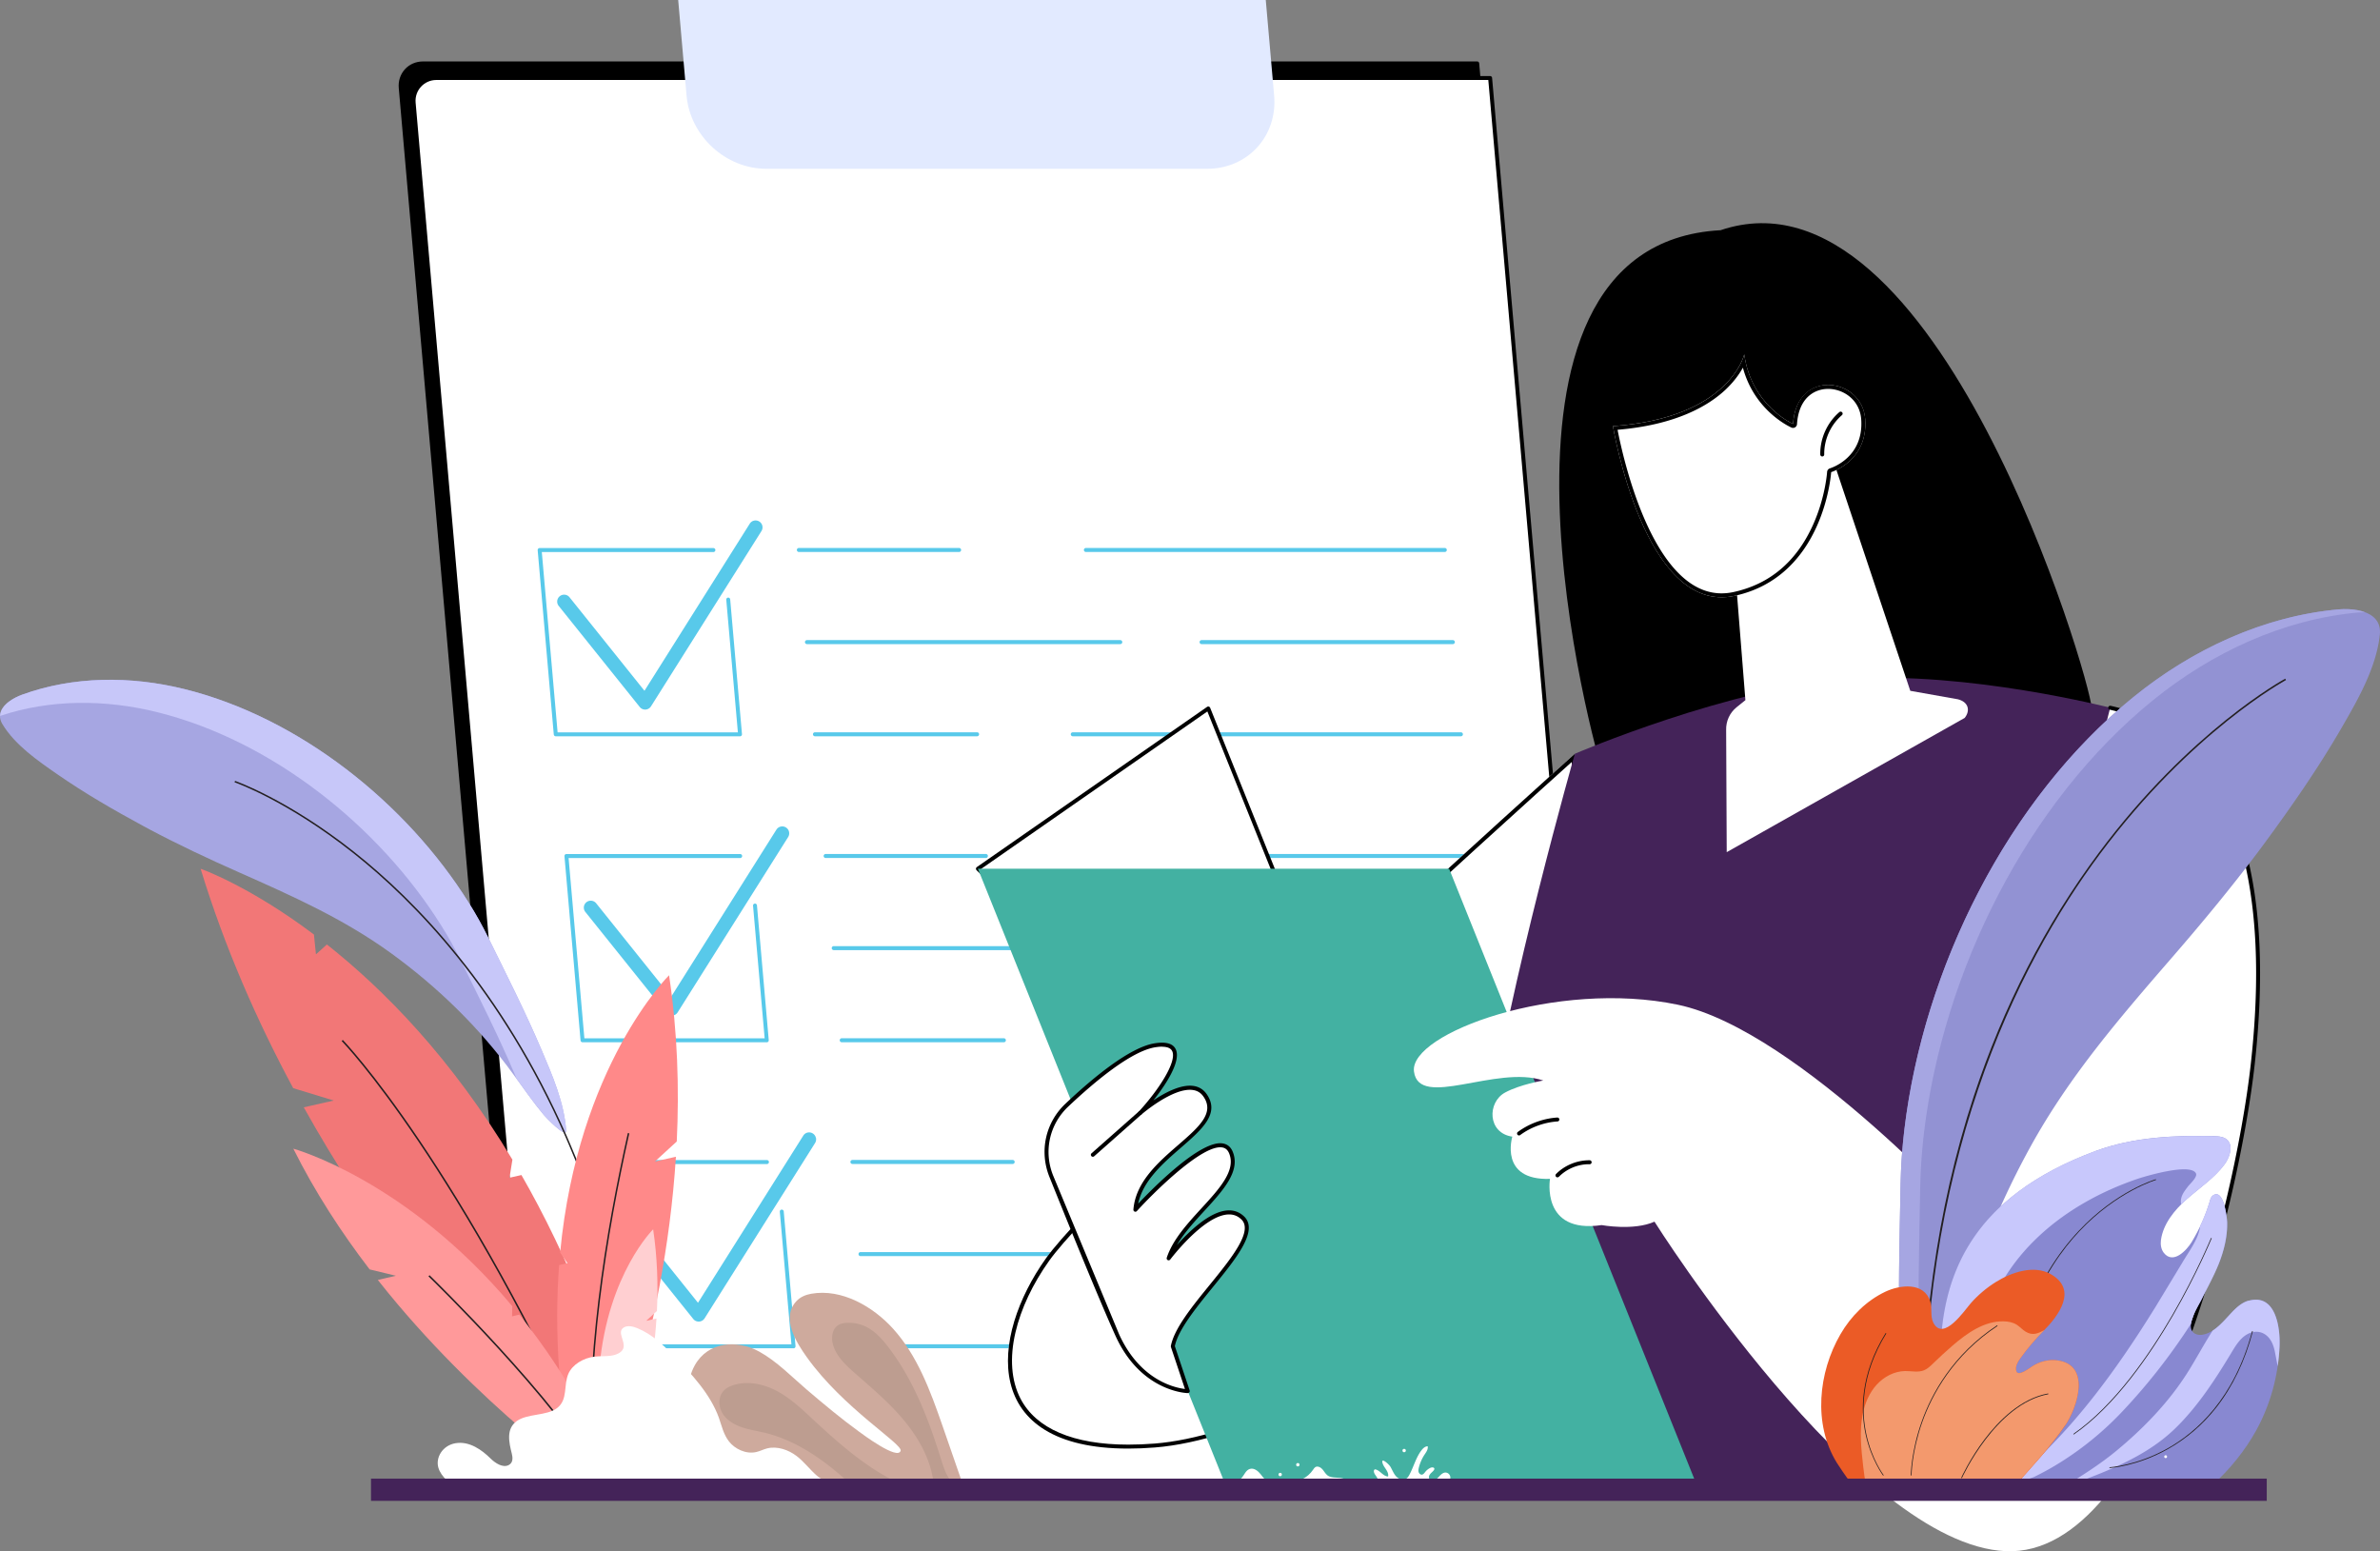 <?xml version="1.0" encoding="UTF-8" standalone="no"?>
<svg xmlns="http://www.w3.org/2000/svg" xmlns:v="https://vecta.io/nano" viewBox="0 0 535.07 348.71">
  <rect x="0" y="0" width="535.07" height="348.71" fill="#808080" stroke="none"/>
  <style>
    <![CDATA[.U{fill:#fff}.V{fill:#231f20}]]>
  </style>
  <path d="M116.81 325.15L90.09 19.75c-.27-3.04 1.98-5.5 5.02-5.5h237l27.68 316.4h-237c-3.04 0-5.71-2.46-5.98-5.5z"/>
  <path d="M359.79 331.1h-237c-3.26 0-6.14-2.65-6.42-5.9L89.65 19.8c-.14-1.6.35-3.1 1.39-4.24 1.03-1.13 2.48-1.75 4.07-1.75h237c.23 0 .42.18.44.41l27.68 316.4c.01.12-.03.25-.12.34-.08.09-.2.14-.33.14h0zm-242.54-5.98c.25 2.81 2.73 5.09 5.54 5.09h236.52L331.71 14.7H95.1c-1.34 0-2.55.52-3.41 1.46-.87.95-1.28 2.21-1.16 3.56l26.72 305.4h0z"/>
  <path class="U" d="M120.18 333.94L92.5 17.54H335l27.68 316.4h-242.5z"/>
  <path d="M362.68 334.38h-242.5c-.23 0-.42-.18-.44-.41L92.06 17.57c-.01-.12.03-.25.12-.34.08-.09.2-.14.33-.14h242.5c.23 0 .42.18.44.41l27.68 316.4c.01.12-.03.25-.12.34-.08.09-.2.14-.33.14h0zm-242.09-.89H362.2L334.6 17.98H98.1c-2.75 0-4.9 2.35-4.66 5.09l27.16 310.42h0z"/>
  <g fill="#58c9ea">
    <use href="#B"/>
    <path d="M215.63 124.08H179.6a.45.45 0 1 1 0-.9h36.03a.45.45 0 1 1 0 .9z"/>
    <use href="#C"/>
    <use href="#D"/>
    <use href="#E"/>
    <use href="#F"/>
    <path d="M166.36 165.51h-41.42c-.23 0-.42-.18-.44-.41l-3.62-41.42c0-.12.03-.25.12-.34.08-.09.2-.14.33-.14h39.05a.45.45 0 1 1 0 .9h-38.57l3.55 40.53h40.53l-2.61-29.81c-.02-.24.16-.46.4-.48a.44.44 0 0 1 .48.4l2.65 30.3c0 .12-.03.25-.12.34-.08.09-.2.14-.33.14h0zm164.48 27.36h-80.68a.45.45 0 1 1 0-.9h80.68a.45.45 0 1 1 0 .9z"/>
    <use href="#G"/>
    <use href="#C" x="6.02" y="68.79"/>
    <use href="#D" x="6.02" y="68.79"/>
    <path d="M334.46 234.29H247.2a.45.45 0 1 1 0-.9h87.26a.45.45 0 1 1 0 .9z"/>
    <use href="#F" x="6.02" y="68.78"/>
    <use href="#H"/>
    <use href="#B" x="12.03" y="137.57"/>
    <use href="#G" x="6.02" y="68.78"/>
    <use href="#C" x="12.04" y="137.57"/>
    <use href="#D" x="12.04" y="137.57"/>
    <use href="#E" x="12.04" y="137.57"/>
    <use href="#F" x="12.04" y="137.57"/>
    <use href="#H" x="6.02" y="68.79"/>
    <path d="M145.03 159.51h.09a1.58 1.58 0 0 0 1.23-.72l24.84-39.41a1.57 1.57 0 0 0 .2-1.18c-.09-.41-.34-.75-.69-.97s-.77-.29-1.17-.2c-.41.09-.75.34-.97.69l-23.67 37.56-16.85-21.02c-.54-.67-1.52-.78-2.19-.24s-.78 1.52-.24 2.19l18.22 22.72c.3.37.74.58 1.22.58h-.02zm6.01 68.78h.09c.5-.03.96-.3 1.22-.72l24.84-39.41a1.57 1.57 0 0 0 .2-1.18c-.09-.41-.34-.75-.69-.97-.73-.46-1.69-.24-2.15.49l-23.67 37.57-16.85-21.02c-.54-.67-1.52-.78-2.19-.24s-.78 1.52-.24 2.19l18.22 22.72c.3.37.74.58 1.22.58h0zm32.38 27.47c-.09-.41-.34-.75-.69-.97s-.77-.29-1.17-.2c-.41.09-.75.34-.97.69l-23.67 37.57-16.85-21.02c-.54-.67-1.52-.78-2.19-.24s-.78 1.52-.24 2.19l18.22 22.72c.3.37.74.58 1.22.58h.09a1.58 1.58 0 0 0 1.23-.72l24.84-39.41a1.57 1.57 0 0 0 .2-1.18h-.02z"/>
  </g>
  <path d="M271.42 37.94h-99.16c-9.1 0-17.12-7.37-17.91-16.47L152.47 0h132.1l1.88 21.47c.8 9.1-5.93 16.47-15.03 16.47z" fill="#e2eaff"/>
  <path d="M470.23,159.09c.27,6.51-28.38-8.28-56.94-4.61-29.12,3.74-50.26,25.54-52.99,18.99-1.47-3.52-33.26-118.49,26.51-121.72,48.64-16.44,83.15,100.87,83.42,107.33h0Z"/>
  <path class="U" d="M354.05 169.44S248.54 264.1 235.16 282.85s-15.01 45.64 24.49 42.53 103.96-56.39 103.96-56.39l-9.55-99.55h-.01z"/>
  <path d="M353.34 171.29l9.34 97.32c-2.51 2.05-17.69 14.28-36.73 26.68-12.19 7.93-23.55 14.39-33.77 19.17-12.72 5.96-23.69 9.34-32.59 10.04-2.06.16-4.06.24-5.94.24-12.36 0-20.75-3.59-24.25-10.39-2.05-3.99-2.44-9.11-1.11-14.82 1.24-5.33 3.87-10.92 7.61-16.16 12.36-17.33 105.25-101.11 117.45-112.08h-.01zm.71-1.85S248.54 264.1 235.16 282.85c-12.66 17.74-14.8 42.78 18.48 42.78 1.89 0 3.89-.08 6.01-.25 39.5-3.11 103.96-56.39 103.96-56.39l-9.55-99.55h-.01z"/>
  <path d="M474.41 159.09s-32.03-8.24-58.62-6.48c-26.59 1.75-61.73 16.83-61.73 16.83s-14.99 52.58-19.67 85.26c-1.93 13.47 3.38 27.13 14.36 35.21 1.66 1.22 3.4 2.28 5.18 3.07l8.22 40.84h131.19l-13.26-45.73-5.66-128.99h0z" fill="#442359"/>
  <path class="U" d="M329.93 304.3L219.85 195.28l51.79-36.04 58.29 145.06z"/>
  <path d="M329.93,304.75c-.11,0-.23-.04-.31-.13l-110.08-109.02c-.09-.09-.14-.22-.13-.35s.08-.25.19-.33l51.79-36.03c.11-.08.25-.1.38-.06s.24.13.29.26l58.29,145.06c.08.2,0,.42-.17.54-.07.05-.16.07-.25.07h0ZM220.55,195.34l108.17,107.13-57.28-142.54-50.89,35.41h0Z"/>
  <path d="M381.54 334.01l-55.75-138.73H219.85l55.75 138.73h105.94z" fill="#43b1a2"/>
  <path class="U" d="M263.68 302.65l3.37 10.07s-10.16-.07-15.85-12.62c-3.78-8.34-10.65-25.27-14.84-35.69a14.51 14.51 0 0 1 3.49-15.96c5.91-5.58 14.26-12.58 19.81-13.46 9.41-1.5 1.97 9.45-3.33 15.2 0 0 10.74-9.34 14.55-4.04 5.71 7.94-14.62 13.38-15.61 25.79 0 0 18.4-20.28 21.48-12.85 2.98 7.19-10.93 14.5-14.01 23.77 0 0 10.92-14.57 16.65-9.08 5.33 5.11-14.05 20.06-15.71 28.87h0z"/>
  <path d="M267.04 313.16h0c-.1 0-10.51-.22-16.26-12.89-3.84-8.47-10.95-26.01-14.85-35.71-2.31-5.75-.9-12.21 3.6-16.45 6.03-5.7 14.41-12.68 20.05-13.58 2.47-.4 4.05.02 4.7 1.24 1.33 2.49-1.8 7.59-4.98 11.59 2.53-1.7 6.06-3.59 8.87-3.27 1.28.15 2.31.75 3.05 1.77 3.17 4.41-.96 7.99-5.73 12.14-4.02 3.49-8.54 7.41-9.6 12.57 3.31-3.5 14.07-14.4 19.05-13.53 1.02.18 1.77.8 2.2 1.86 1.81 4.36-2.14 8.67-6.33 13.24-2.29 2.49-4.63 5.05-6.23 7.76 2.66-3 7.27-7.47 11.28-7.8 1.48-.12 2.77.33 3.83 1.34 3.32 3.18-1.7 9.36-7.01 15.89-3.83 4.71-7.79 9.59-8.55 13.27l3.33 9.96c.05.14.02.29-.06.4-.08.12-.22.18-.36.18v.02zm-5.79-77.88c-.45 0-.96.05-1.53.14-5.42.87-13.64 7.74-19.58 13.35-4.22 3.99-5.55 10.06-3.38 15.47l14.83 35.68c4.7 10.36 12.53 12.04 14.81 12.31l-3.15-9.43a.55.55 0 0 1-.02-.22c.74-3.92 4.81-8.93 8.76-13.78 4.83-5.94 9.81-12.07 7.09-14.69-.88-.84-1.9-1.2-3.14-1.1-5.54.45-12.78 10.03-12.85 10.12a.45.45 0 0 1-.56.13c-.19-.1-.29-.33-.22-.54 1.35-4.07 4.66-7.68 7.86-11.17 3.99-4.35 7.75-8.46 6.16-12.29-.32-.77-.82-1.2-1.53-1.32-4.42-.77-15.36 10.06-19.21 14.3-.13.14-.33.19-.51.11s-.28-.25-.27-.44c.5-6.22 5.6-10.65 10.1-14.55 4.63-4.02 8.29-7.2 5.59-10.94-.6-.83-1.39-1.29-2.43-1.41-4.46-.52-11.39 5.47-11.46 5.53-.18.15-.45.14-.61-.03s-.17-.44 0-.61c4.55-4.93 8.73-11.41 7.5-13.68-.33-.61-1.08-.92-2.25-.92v-.02z"/>
  <path d="M245.69 260.03c-.12 0-.25-.05-.33-.15-.16-.18-.15-.47.04-.63l10.63-9.4c.18-.16.47-.15.63.04.16.18.15.47-.04.63l-10.63 9.4a.46.46 0 0 1-.3.11h0z"/>
  <path class="U" d="M474.41,159.09l-29.64,117.1s-40.28-44.6-67.53-50.33c-27.25-5.72-60.47,6.42-59.35,15.01s18.53-1.55,29.07,2.02c0,0-5.23.88-8.58,2.7-4.05,2.19-3.99,9.11,1.62,9.92,0,0-3.04,9.88,8.47,9.49,0,0-2.11,12.41,11.61,10.39,0,0,7.2,1.33,11.88-.77,0,0,45.7,72.6,78.96,74.07s52.19-79.03,55.57-109.66,1.32-72.36-32.07-79.94h0Z"/>
  <path d="M451.27 327.76c-.3 0-6.6-2.08-6.9-2.09-8.56-.38-12.15 18.01-23.54 8.38-.19-.16-.21-.44-.05-.63s.44-.21.63-.05c11.24 9.5 21.52-5.97 29.87-5.6 17.78.78 30.44-2.2 38.21-22.03 8.84-22.55 14.68-49.77 16.55-66.75 2.13-19.28 1.37-35.58-2.23-48.44-4.83-17.23-14.76-27.67-29.49-31.02-.24-.05-.39-.29-.34-.53s.29-.39.53-.34c15.08 3.42 25.22 14.07 30.15 31.64 3.64 12.98 4.4 29.39 2.26 48.78-1.88 17.03-7.74 44.35-16.61 66.98-7.74 19.76-21.19 21.71-39.04 21.71h0zm-109.76-72.52a.44.44 0 0 1-.36-.18c-.15-.2-.1-.48.1-.62 2.55-1.87 5.7-3.02 8.85-3.23.24-.01.46.17.47.41.02.25-.17.46-.41.47-2.99.2-5.97 1.28-8.39 3.06a.43.43 0 0 1-.26.09zm8.64 9.42c-.11 0-.23-.04-.31-.13-.18-.17-.18-.45 0-.63 1.95-1.98 4.78-3.11 7.55-3.08.25 0 .44.21.44.45s-.2.44-.45.44h0c-2.55-.05-5.12 1.01-6.9 2.81-.09.09-.2.13-.32.13h0zm106.63 28.76c-.14 0-.28-.07-.36-.19l-10.79-15.31a.45.45 0 0 1 .11-.62.45.45 0 0 1 .62.11l10.79 15.31a.45.45 0 0 1-.11.62c-.08.05-.17.08-.26.08h0z"/>
  <g class="U">
    <path d="M440.05,157.17l-10.58-1.88-22.02-65.84-17.48,37.35,2.43,30.59-1.98,1.59c-1.54,1.24-2.41,3.14-2.35,5.11l.13,27.47,53.5-30.18c1.27-1.58.95-3.61-1.65-4.22h0Z"/>
    <path d="M362.62 95.79s7.06 42.56 27.34 38.15c20.23-4.39 21.71-27.81 21.71-27.81s8.29-2.46 7.66-11.87-15.41-11.54-16.22 1.04c0 0-9.35-4.1-10.97-15.63 0 0-3.27 14.3-29.52 16.12z"/>
  </g>
  <path d="M391.84 82.66c2.62 9.71 10.55 13.29 10.91 13.45a.9.9 0 0 0 .36.08c.16 0 .32-.04.46-.13.25-.15.41-.41.43-.7.37-5.85 3.86-7.94 7-7.94 3.38 0 7.14 2.42 7.44 6.9.57 8.56-6.72 10.86-7.03 10.96a.9.9 0 0 0-.64.8c0 .06-.39 5.77-3.19 11.95-3.72 8.23-9.72 13.29-17.82 15.05a12.71 12.71 0 0 1-2.71.3c-15.55 0-22.26-30.89-23.39-36.77 13.18-1.1 20.4-5.42 24.15-8.9 1.98-1.84 3.24-3.64 4.01-5.04h.02zm.3-2.99s-3.27 14.3-29.52 16.12c0 0 6.38 38.47 24.45 38.47a13.48 13.48 0 0 0 2.9-.32c20.23-4.39 21.71-27.81 21.71-27.81s8.29-2.46 7.66-11.87c-.32-4.82-4.36-7.73-8.33-7.73s-7.49 2.64-7.89 8.77c0 0-9.35-4.1-10.97-15.63h-.01zm17.54 22.94c-.24 0-.44-.19-.45-.44-.06-3.61 1.55-7.18 4.29-9.53.19-.16.47-.14.63.05s.14.47-.05.63c-2.54 2.19-4.03 5.49-3.98 8.84a.44.44 0 0 1-.44.45h0z"/>
  <path d="M530.09 137.18c-1.47-.29-3.05-.31-4.36-.19-16.87 1.52-32.91 9.02-46.08 19.69-28.44 23.07-47.16 61.1-51.5 97.15a123.95 123.95 0 0 0-.86 12.33c-.23 12.83-.61 25.67-.12 38.5.32 8.49.59 17.57 3.69 25.59 1.03 2.69 4.03-6.45 4.23-7.21 1.33-5.08 2.18-10.27 3.16-15.42 3.34-17.47 9.67-34.31 18.25-49.87 8.77-15.91 20.08-28.97 31.88-42.59 6.65-7.67 13.24-15.62 19.35-23.76l1.46-1.96c6.04-8.23 11.9-16.64 17.03-25.47 3.73-6.43 8-13.75 8.81-21.3.36-3.41-2.11-4.94-4.94-5.49h0z" fill="#9292d3"/>
  <path d="M427.3,266.16c.07-4.13.37-8.24.86-12.33,4.33-36.05,23.06-74.09,51.5-97.15,13.16-10.68,29.19-18.17,46.08-19.69,1.31-.12,2.89-.1,4.36.19.55.11,1.08.26,1.58.45-.53,0-1.06.02-1.54.06-16.87,1.52-32.91,9.02-46.08,19.69-28.44,23.07-47.16,61.1-51.5,97.15-.49,4.09-.78,8.21-.86,12.33-.23,12.83-.61,25.67-.12,38.5.27,6.96.52,14.3,2.3,21.15-1.02,2.59-2.38,5.39-3.02,3.74-3.09-8.01-3.36-17.1-3.69-25.59-.49-12.83-.12-25.67.12-38.5h.01Z" fill="#a6a6e2"/>
  <path class="V" d="M432.16,330.15h.35c-1.45-68.37,20.77-112.93,39.66-138.27,20.47-27.46,41.55-38.89,41.76-39.01l-.16-.31c-.22.12-21.35,11.58-41.87,39.09-12.05,16.16-21.52,34.6-28.18,54.83-8.31,25.28-12.2,53.43-11.56,83.66h0Z"/>
  <path class="U" d="M332.9 333.85c-.84-.43-1.84-.51-2.79-.5-1.1.02-2.22.14-3.29-.1-.32-.07-.7-.23-.77-.55-.04-.18.01-.36.02-.55a1.14 1.14 0 0 0-1.12-1.14c-.5.02-.92.38-1.26.73-.34.36-.67.77-1.13.97s-1.1.06-1.27-.41c-.13-.35.06-.74.3-1.02.25-.28.56-.5.77-.8.06-.09.13-.21.11-.32-.03-.34-.54-.35-.85-.22-.46.21-.88.53-1.19.93-.21.25-.41.56-.73.61-.33.05-.66-.23-.76-.55s-.04-.68.04-1.01c.25-1.02.68-2 1.25-2.88.39-.59.88-1.23.74-1.93-.59 0-1.07.47-1.43.95-1.2 1.59-1.71 3.61-2.64 5.38-.2.38-.43.76-.79.98-.71.43-1.67.06-2.23-.54-.56-.61-.85-1.42-1.27-2.14-.36-.64-2.37-2.39-1.72-.65.34.93 1.38 1.73 1.18 2.81-1.05-.03-1.7-1.21-2.69-1.55-.09-.03-.2-.06-.29-.03-.18.06-.23.28-.22.46.06.68.77 1.15.88 1.82.02.13.01.27-.07.36-.07.08-.19.1-.3.11-.94.07-1.81-.74-2.74-.56-.51.09-.94.52-1.04 1.03a.66.66 0 0 0 0 .28h27.29v.02h.01z"/>
  <path d="M175.73 334.39l-1.23-.76c-3.9-2.41-7.67-5.08-11.11-8.12-5.14-4.53-11.21-11.33-7.2-18.58 2.98-5.38 9.51-5.83 14.48-3.11 3.98 2.19 7.31 5.66 10.74 8.59 3.82 3.25 7.67 6.47 11.73 9.42.73.53 8.73 6.52 9.34 4.28.43-1.56-12.85-9.51-21.05-20.97-2.29-3.2-5.96-8.81-2.38-12.66.85-.92 2.07-1.43 3.3-1.65 6.9-1.23 13.95 2.9 18.43 7.85 5.49 6.08 8.39 14.02 11.04 21.62l4.88 14.08h-40.97 0z" fill="#ceaa9d"/>
  <path d="M204.36 334.39c-8.29-3.28-15.16-9.35-21.71-15.43-2.5-2.33-5.03-4.71-8.06-6.31-3.02-1.59-6.67-2.34-9.9-1.22-.71.25-1.4.59-1.93 1.13-1.27 1.28-1.29 3.46-.4 5.02s2.53 2.58 4.23 3.19c1.7.6 3.5.87 5.25 1.28 7.76 1.86 14.38 6.85 20.19 12.34h12.33zm10.07 0a3.19 3.19 0 0 0-.11-.33c-.48-1.12-1.29-2.08-1.77-3.23-.49-1.19-.86-2.42-1.25-3.64-2.71-8.62-6.08-17.19-11.58-24.36-1.44-1.88-3.08-3.7-5.23-4.69-1.3-.6-2.76-.86-4.19-.77-.66.04-1.31.17-1.87.52-1.28.81-1.56 2.61-1.22 4.09.64 2.75 2.85 4.81 4.97 6.68 4 3.51 8.11 6.96 11.45 11.11 3.35 4.15 5.92 9.1 6.34 14.4v.22h4.46z" fill="#bd9d90"/>
  <path class="U" d="M277,333.85h29.69c-.04-.06-.06-.14-.11-.19-.82-.85-2.32-.2-3.41-.68-.28-.13-.52-.32-.79-.46-1.21-.63-2.86-.05-3.95-.88-.48-.36-.75-.95-1.16-1.4s-1.1-.76-1.6-.42c-.19.14-.31.33-.44.53-.63.94-1.5,1.7-2.51,2.19-.23.11-.47.21-.73.23-.2.01-.4-.03-.59-.05-.68-.09-1.37-.06-2.03.09-.31.07-.64.18-.96.13-.5-.08-.91-.56-1.41-.54-.44.01-.78.39-1.21.51-.47.14-.98-.05-1.35-.35-.39-.3-.66-.71-.96-1.09-.61-.79-1.55-1.57-2.51-1.26-.89.29-1.22,1.33-1.83,2.03-.35.41-.84.69-1.35.83-.44.11-1.16.04-.84.67.02.04.05.08.07.13v-.02h-.02Z"/>
  <path d="M2.1,157.65c.89-.65,1.92-1.15,2.81-1.48,11.59-4.23,24.47-4.26,36.44-1.3,25.88,6.38,50,25.63,64.02,48.03,1.59,2.54,3.06,5.17,4.39,7.86,4.13,8.38,8.36,16.72,12.01,25.31,2.42,5.69,5.05,11.76,5.5,18,.15,2.09-4.66-3-5.02-3.44-2.45-2.93-4.62-6.09-6.87-9.17-7.62-10.47-17.01-19.6-27.47-27.19-10.71-7.76-22.2-12.86-34.19-18.18-6.76-2.99-13.56-6.18-20.1-9.65l-1.56-.84c-6.53-3.54-13-7.27-19.11-11.51-4.45-3.08-9.54-6.58-12.4-11.3-1.29-2.14-.14-3.91,1.55-5.15h0,0Z" fill="#a6a6e2"/>
  <path d="M121.78 236.08c-3.65-8.6-7.88-16.95-12.01-25.31-1.32-2.69-2.79-5.32-4.39-7.86-14.03-22.41-38.14-41.66-64.02-48.03-11.97-2.95-24.86-2.92-36.44 1.3-.91.33-1.93.83-2.81 1.48-1.17.85-2.05 1.97-2.08 3.27 11.26-3.78 23.64-3.72 35.17-.88 25.88 6.38 50 25.63 64.02 48.03 1.59 2.54 3.06 5.17 4.39 7.86 4.13 8.38 8.36 16.72 12.01 25.31l.51 1.21c1.99 2.76 3.95 5.55 6.14 8.17.36.44 5.17 5.52 5.02 3.44-.45-6.24-3.08-12.3-5.5-18h0z" fill="#c7c7f9"/>
  <path class="V" d="M153.32,333.39c-7.42-34.87-26.01-77.43-26.2-77.86-14.49-32.96-33.94-52.88-47.71-63.77-14.92-11.81-26.56-15.87-26.68-15.91l.11-.32c.11.04,11.81,4.12,26.77,15.96,13.81,10.92,33.31,30.88,47.82,63.92.19.43,18.8,43.02,26.22,77.92l-.33.07h0,0Z"/>
  <path d="M45.1,195.29s10.76,3.72,25.48,14.78l.45,4.46,2.46-2.22c12.76,10.09,27.99,25.49,41.71,48.37l-.65,4.06,2.68-.6c10.27,17.89,19.56,40.12,26.12,67.63l-8.62,1.95s-37.53-33.05-66.44-84.8l6.74-1.53-9.11-2.78c-8.11-15.06-15.4-31.61-20.82-49.32h0Z" fill="#f27777"/>
  <path class="V" d="M134.66,331.38c-31.47-70.02-57.58-97.1-57.84-97.37l.25-.24c.26.27,26.41,27.38,57.9,97.46l-.31.14h0Z"/>
  <path d="M150.41,219.24s-20.5,20.24-24.48,62.34l1.64,2.37-1.87.43c-1.08,14.37-.24,31.18,3.92,50.5l6.02-1.37s13.69-32.14,16.32-73.48l-4.71,1.06,4.9-4.49c.57-11.93.19-24.56-1.73-37.36h0Z" fill="#ff8989"/>
  <path class="V" d="M133.26,332.62c-2.27-25.28,3.03-56.33,7.89-77.92l.33.07c-4.85,21.57-10.15,52.59-7.88,77.82l-.34.03h0Z"/>
  <path d="M65.94,258.21s25.43,6.97,49.24,35.42l-.06,2.27,1.62-.38c7.92,9.81,15.59,22.05,22.01,37.26l-5.21,1.2s-26.19-17.87-48.6-46.26l4.07-.94-5.91-1.43c-6.33-8.26-12.28-17.37-17.16-27.15h0Z" fill="#ff999a"/>
  <path class="V" d="M134.72,332.36c-9.48-17.39-38.1-45.17-38.39-45.45l.24-.25c.29.28,28.94,28.09,38.46,45.53l-.3.17h0Z"/>
  <path d="M146.84,276.34s-10.08,9.94-12.04,30.64l.8,1.17-.92.21c-.53,7.07-.11,15.33,1.93,24.81l2.96-.67s6.73-15.8,8.02-36.11l-2.31.52,2.41-2.21c.28-5.87.09-12.08-.85-18.36h0Z" fill="#ffcfd1"/>
  <path class="V" d="M138.25,331.36c-.14-6.97.64-15.85,2.28-26.4l.34.05c-1.64,10.53-2.41,19.38-2.27,26.34h-.35,0Z"/>
  <path class="U" d="M195.83,334.88c-2.14-1.34-4.89-2.08-7.63-2.03-.99.02-2.03.14-2.95-.17-.66-.21-1.18-.6-1.65-1.01-1.62-1.41-2.82-3.1-4.56-4.41-1.74-1.32-4.28-2.25-6.59-1.67-.84.22-1.6.63-2.46.82-2.34.52-4.81-.74-6.08-2.36s-1.65-3.54-2.3-5.37c-1.89-5.25-6.07-9.81-10.34-14.13-2.27-2.29-4.68-4.62-7.96-5.98-.95-.4-2.19-.69-3.05-.18-1.71,1.02.5,3.19-.16,4.79-.36.89-1.58,1.41-2.76,1.57-1.18.17-2.4.07-3.57.2-2.68.29-5.08,1.83-5.97,3.82-1.15,2.57-.06,5.87-2.57,7.76-2.39,1.8-6.66,1.17-9.09,2.94-2.4,1.75-1.71,4.77-1.08,7.28.23.9.32,2.01-.64,2.55-1.35.76-3.07-.41-4.11-1.42-1.97-1.96-4.77-3.98-7.9-3.46-2.93.5-4.53,3.25-3.85,5.52.64,2.11,2.72,3.74,5.09,4.9h92.18v.04Z"/>
  <path d="M505.57 292.36c-1.34.36-2.45 1.27-3.43 2.25-1.97 1.98-4.12 5.02-7.08 5.44-.84.12-1.79-.14-2.24-.86-1.11-1.75 1.39-5.57 2.16-7.12l3.79-7.82c1.2-3 2.03-6.24 1.94-9.49-.03-1.06-.76-7.75-3.22-6.01-.38.27-.53.75-.66 1.2-.96 3.25-2.35 6.36-4.1 9.25-1.12 1.84-4.16 5.12-6.27 2.42-.61-.79-.77-1.86-.64-2.85.49-3.65 3.06-6.76 5.71-9.13 2.91-2.59 6.26-4.78 8.59-7.91 1.01-1.36 2.03-3.96.7-5.4-.74-.8-1.94-.9-3.03-.93-8.86-.22-18.17.2-26.53 3.29-28.19 10.43-35.08 28.26-35.01 47.21.03 8.62 2.45 18.21 9.32 27.96h51.79c4.04-3.59 7.46-7.97 9.8-12.18 3.24-5.83 5.06-12.44 5.33-19.11.16-4.19-.85-11.81-6.9-10.19h-.03v-.02z" fill="#8888d1"/>
  <path d="M471.25 258.68c-28.19 10.43-35.08 28.26-35.01 47.21.03 8.62 2.45 18.21 9.32 27.96h1.21c-.7-2.74-2.01-5.42-2.41-8.18-.62-4.32-.88-8.72-.73-13.09.29-8.64 2.27-17.32 6.71-24.8 4.38-7.37 10.96-13.22 18.36-17.46 3.74-2.15 7.7-3.9 11.79-5.3 1.52-.52 11.96-3.69 13.2-1.26.4.82-1.34 2.36-1.77 2.92-.84 1.11-1.71 2.16-1.61 3.63 0 .17.04.31.06.45.39-.39.78-.76 1.18-1.11 2.91-2.59 6.26-4.78 8.59-7.91 1.01-1.36 2.03-3.96.7-5.4-.74-.8-1.94-.9-3.03-.93-8.86-.22-18.17.2-26.53 3.29l-.03-.02h0zm-19.93 75.16h.84l5.07-1.8c2.45-1.19 4.83-2.54 7.1-4.03 4.5-2.94 8.69-6.41 12.41-10.3 5.9-6.19 11.2-12.95 15.83-20.13.25-1.89 1.82-4.36 2.4-5.52 1.29-2.6 2.72-5.12 3.79-7.82 1.2-3 2.03-6.24 1.94-9.49-.03-1.06-.76-7.75-3.22-6.01-.38.27-.53.75-.66 1.2-.58 1.93-1.31 3.8-2.17 5.63-.19 1.55-.87 3.05-1.69 4.47-.7 1.21-1.49 2.38-2.14 3.47l-6.19 10.23c-9.14 14.76-19.63 29.22-33.32 40.11h0zm54.25-41.48c-1.34.36-2.45 1.27-3.43 2.25-1.39 1.4-2.88 3.33-4.68 4.49-1.99 3.07-3.71 6.36-5.68 9.47-4.26 6.72-9.87 12.51-15.99 17.57-3.5 2.89-7.34 5.33-11.18 7.72h.78l4.44-1.71c7.04-2.72 13.97-5.9 19.41-11.26 4.93-4.86 8.78-10.78 12.31-16.63.74-1.22 1.47-2.48 2.5-3.46 2.53-2.4 5.76-1.71 6.96 1.55a10.88 10.88 0 0 1 .46 1.67l.59 3.09a43.04 43.04 0 0 0 .43-4.54c.16-4.19-.85-11.81-6.9-10.19h0l-.02-.02z" fill="#c8c8fc"/>
  <path class="V" d="M474.25 330v-.17s6.16-.35 13.13-4.28c6.44-3.63 14.95-11.15 18.95-26.35l.16.04c-1.78 6.74-4.58 12.55-8.32 17.27-2.99 3.78-6.61 6.87-10.72 9.19-7.01 3.96-13.14 4.3-13.21 4.3h0zm-23.14-2.23c-.31-12.03 1.27-22.81 4.67-32.04 2.72-7.39 6.63-13.81 11.6-19.08 8.46-8.98 17.21-11.54 17.3-11.57l.04.16c-.09.03-8.79 2.58-17.23 11.53-7.79 8.26-16.92 23.82-16.23 50.99h-.17.02zm15.11-5.29l-.1-.14c9.31-6.43 17.24-18.07 22.25-26.7 5.43-9.35 8.68-17.29 8.72-17.37l.15.06c-.04.08-3.3 8.02-8.73 17.39-5.02 8.65-12.95 20.31-22.3 26.75h0z"/>
  <path d="M462.72,305.83c-2.09-.32-4.17.22-5.9,1.35-.52.34-3.11,2.35-3.51,1.05-.31-1.02.31-2.07.93-2.94,1.54-2.15,3.25-4.17,5.12-6.05,3.43-3.44,7.85-9.3,1.71-12.81-3.82-2.18-8.88-.41-12.34,1.74-2.07,1.28-4.03,2.93-5.64,4.76-1.38,1.57-6.19,8.77-8.44,4.4-.37-.71-.42-1.54-.44-2.34s0-1.62-.23-2.38c-1.39-4.48-6.82-3.81-10.15-2.23-4.23,2.01-7.71,5.49-10.05,9.53-4.99,8.59-6.2,20.22-.83,28.9.25.41.52.82.8,1.21.42.6,2.43,3.84,3.24,3.84h36.14c3.87-4.35,7.94-8.68,11.2-13.48,2.72-4.02,5.77-13.4-1.6-14.54h0Z" fill="#eb5b26"/>
  <path d="M464.32,320.37c2.72-4.02,5.77-13.4-1.6-14.54-2.09-.32-4.17.22-5.9,1.35-.52.34-3.11,2.35-3.51,1.05-.31-1.02.31-2.07.93-2.94,1.54-2.15,3.25-4.17,5.12-6.05l.26-.26c-1.37.73-2.59,1.36-4.23.36-.71-.43-1.27-1.09-1.97-1.54-.86-.55-1.91-.75-2.92-.77-4.34-.13-8.23,2.61-11.52,5.44-1.49,1.29-2.94,2.62-4.35,3.99-.62.6-1.25,1.23-2.05,1.56-1.33.55-2.83.16-4.27.18-2.44.03-4.77,1.28-6.41,3.08-1.64,1.81-2.62,4.14-3.11,6.53-.8,3.9-.35,7.94.1,11.89.16,1.39.32,2.8.69,4.14h33.52c3.87-4.35,7.94-8.68,11.2-13.48h.02Z" fill="#f3996d"/>
  <path class="V" d="M441.06 332.28l-.15-.07s1.91-4.24 5.26-8.66c3.09-4.08 8.07-9.18 14.3-10.31l.03.17c-11.82 2.15-19.37 18.71-19.44 18.88h0zm-11.3-.61h-.17s.03-5.31 2.43-12.07c2.21-6.24 6.96-15.07 16.98-21.69l.09.14c-9.99 6.6-14.71 15.39-16.92 21.6-2.39 6.73-2.42 11.97-2.42 12.02h.01zm-6.39.04s-2.68-3.54-3.93-9.22c-1.15-5.24-1.3-13.46 4.5-22.84l.14.09c-5.76 9.33-5.62 17.5-4.48 22.71 1.23 5.65 3.87 9.13 3.89 9.16l-.13.11h0z"/>
  <g class="U">
    <circle cx="486.88" cy="327.45" r=".32"/>
    <circle cx="287.81" cy="331.46" r=".38"/>
    <circle cx="315.68" cy="326.07" r=".38"/>
    <circle cx="291.78" cy="329.26" r=".38"/>
  </g>
  <path d="M509.61 334.88H83.41" fill="none" stroke="#442359" stroke-miterlimit="10" stroke-width="5"/>
  <defs>
    <path d="M324.82 124.08h-80.69a.45.45 0 1 1 0-.9h80.69a.45.45 0 1 1 0 .9z" id="B"/>
    <path d="M326.63 144.79h-56.49a.45.45 0 1 1 0-.9h56.49a.45.45 0 1 1 0 .9z" id="C"/>
    <path d="M251.86 144.79h-70.44a.45.45 0 1 1 0-.9h70.44a.45.45 0 1 1 0 .9z" id="D"/>
    <path d="M328.44 165.51h-87.26a.45.45 0 1 1 0-.9h87.26a.45.45 0 1 1 0 .9z" id="E"/>
    <path d="M219.67 165.51h-36.45a.45.45 0 1 1 0-.9h36.45a.45.45 0 1 1 0 .9z" id="F"/>
    <path d="M221.65 192.87h-36.03a.45.45 0 1 1 0-.9h36.03a.45.45 0 1 1 0 .9z" id="G"/>
    <path d="M172.38 234.29h-41.42c-.23 0-.42-.18-.44-.41l-3.62-41.42c0-.12.03-.25.12-.34.08-.09.2-.14.33-.14h39.05a.45.45 0 1 1 0 .9h-38.57l3.55 40.53h40.53l-2.61-29.81c-.02-.24.16-.46.4-.48s.46.16.48.4l2.65 30.3c0 .12-.03.25-.12.34-.08.09-.2.14-.33.14h0z" id="H"/>
  </defs>
</svg>
